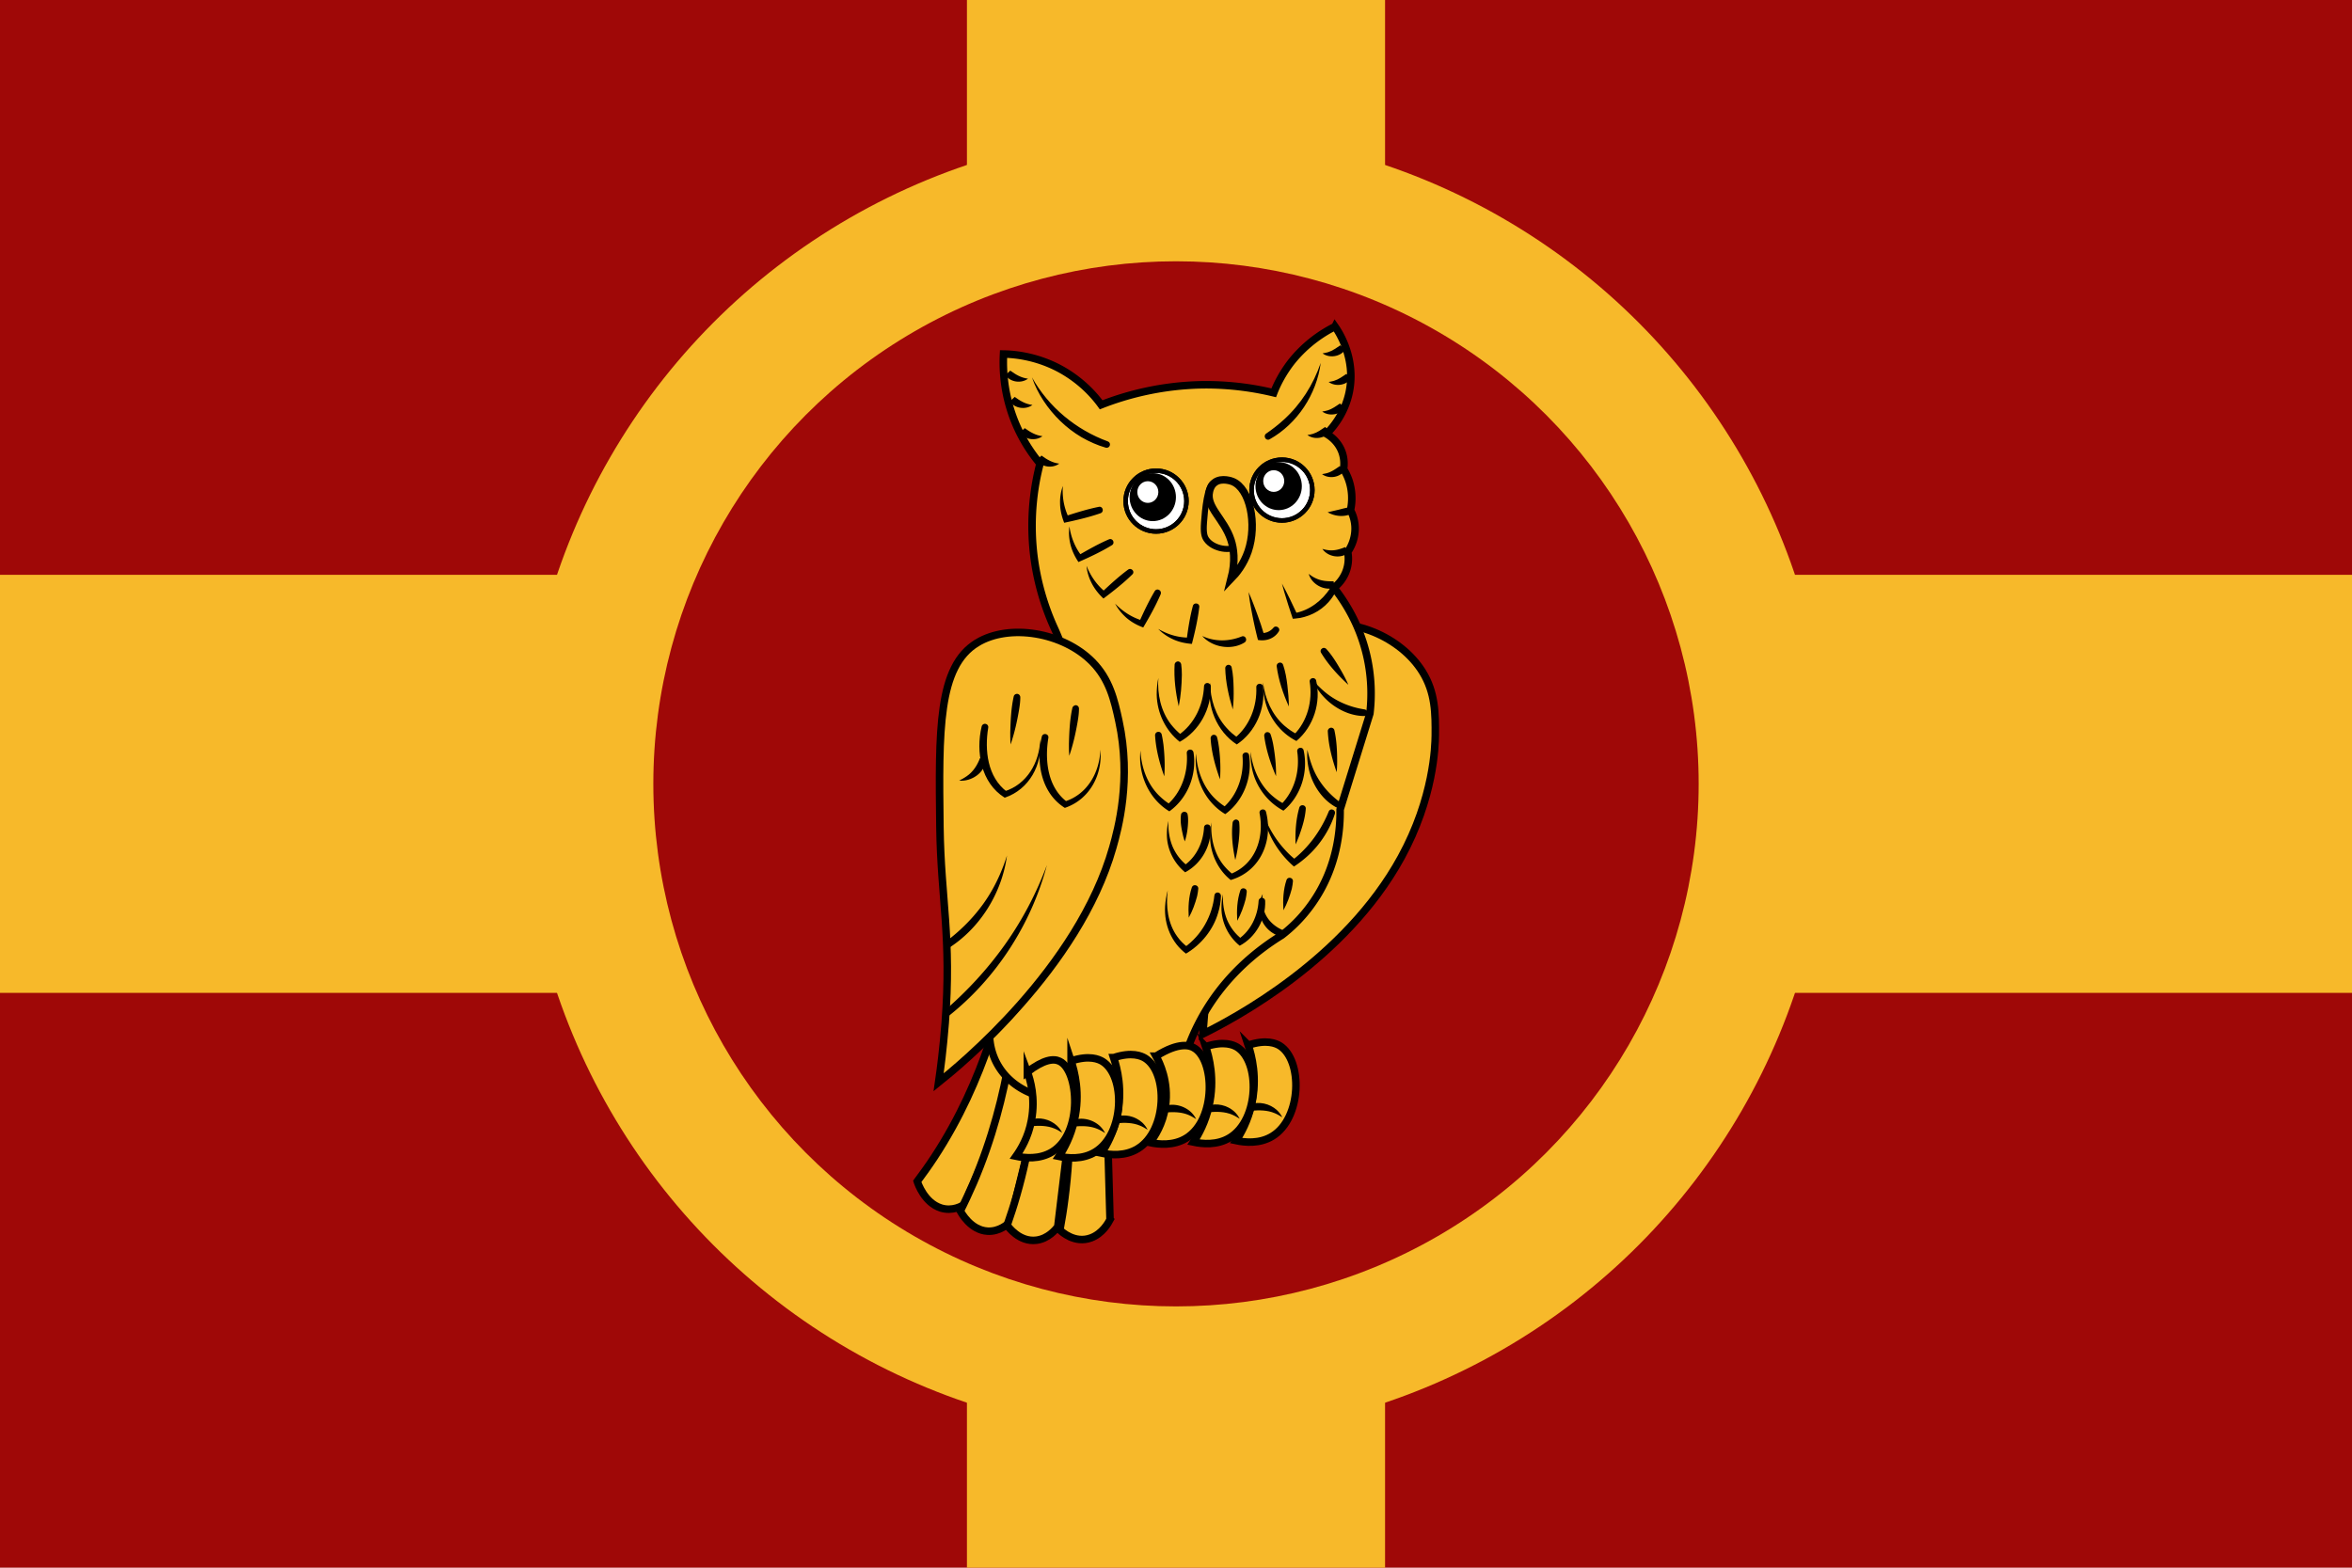 <svg xmlns="http://www.w3.org/2000/svg" xmlns:xlink="http://www.w3.org/1999/xlink" viewBox="0 0 900 600" xmlns:v="https://vecta.io/nano"><style><![CDATA[.F{stroke:#000}.G{fill:#f7b92a}.H{stroke-width:5}.I{stroke-miterlimit:10}.J{stroke-width:3}.K{stroke-linejoin:round}]]></style><path fill="#9f0807" d="M0 0h900v600H0z"/><g class="G"><circle cx="450" cy="300" r="250" stroke-width="0" class="F K"/><path d="M0 220h900v160H0z"/><path d="M370 0h160v600H370z"/></g><circle cx="450" cy="300" r="200" stroke-width="0" fill="#9f0807" class="F K"/><g transform="matrix(-.575 0 0 .575 600.536 111.133)"><g class="F G H I"><path d="M402.5 608.381c1.75 1.094 8.094 4.813 15.75 2.407 10.938-3.5 15.313-16.297 15.75-17.719-3.719-5.031-7.547-10.281-11.266-15.969-17.171-26.141-28.765-52.828-36.75-76.453l-18.593 25.484 35.109 82.25z"/><path d="M372.094 619.975c1.531 1.531 7.219 6.672 15.094 6.234 11.265-.656 17.5-12.25 18.156-13.453-2.953-5.797-5.797-12.031-8.641-18.484-12.797-29.859-20.015-58.844-24.281-84l-22.203 20.453 21.875 89.25z"/><path d="M340.484 623.256c1.422 1.86 6.344 7.985 14.219 8.969 11.266 1.422 18.703-8.859 19.469-9.953-2.188-6.344-4.375-12.906-6.344-19.906-9.187-31.938-13.015-62.016-14.219-87.61l-24.281 16.078 11.156 92.422z"/><path d="M305.703 618.553c1.094 2.078 5.031 9.297 12.688 12.141 10.828 4.047 19.687-4.266 20.672-5.25-1.204-6.672-2.407-13.781-3.282-21-4.375-33.578-3.718-63.985-1.203-89.469l-26.25 10.063-2.625 93.515zM169.531 224.475c-23.734-7.766-57.203 5.906-71.75 29.422-8.64 13.891-8.64 28-8.531 42.437.109 7 .875 41.235 22.75 81.157 37.297 68.14 110.906 107.078 131.906 117.468-4.703-64.203-14.109-117.25-22.75-156.515-21.437-96.25-38.281-109.594-51.625-113.969z"/><path d="M155.969 24.1c-2.297 3.281-14 20.781-9.516 43.312 2.953 14.766 11.375 24.282 15.203 28.11-1.75.984-8.093 4.922-10.609 12.906-1.422 4.484-1.094 8.422-.766 10.609-1.64 2.625-3.937 7-4.922 12.907-1.093 6.234-.328 11.484.329 14.437-1.204 2.188-3.063 6.563-3.063 12.141 0 7.875 3.5 13.562 4.922 15.531-.438 2.188-1.203 7.766 1.531 14.11 2.297 5.25 5.797 8.421 7.656 9.734-6.562 8.312-17.172 23.953-22.093 46.156a112.33 112.33 0 0 0-1.86 37.625l19.797 63.875c-.109 11.703 1.203 38.281 19.031 63.11 6.454 9.078 13.563 15.75 19.797 20.562 14.766 9.078 39.375 27.344 55.453 58.953 4.813 9.406 8.094 18.485 10.282 26.578l98.437 20.563c3.719-1.203 17.172-6.125 25.047-20.125 4.047-7.219 5.031-14.219 5.25-18.375-33.578-32.266-47.578-63.547-54.031-82.906-21.875-65.297-9.188-145.032 10.937-189.11 5.141-11.265 11.157-27.89 13.672-48.672 3.063-26.031-.656-47.469-4.156-60.812 5.906-7.11 14.875-19.688 20.125-37.625 4.266-14.328 4.594-26.907 4.156-35.328-7.219.109-21.109 1.421-36.094 9.078-15.421 7.984-24.609 18.812-28.875 24.718-15.312-6.015-39.046-13.015-68.468-13.343-18.375-.11-34.125 2.406-46.375 5.359-2.188-5.687-5.797-12.797-11.375-20.125-10.282-13.125-22.203-20.344-29.422-23.953z"/></g><circle cx="191.297" cy="132.928" r="20.234" fill="#fff" class="F J"/><ellipse cx="193.484" cy="130.303" rx="15.422" ry="15.969"/><ellipse cx="196.766" cy="126.912" rx="7" ry="7.219" fill="#fff"/><g class="F J"><circle cx="191.297" cy="132.928" r="20.234" fill="none"/><circle cx="275.078" cy="140.256" r="20.234" fill="#fff"/></g><ellipse cx="277.266" cy="137.631" rx="15.422" ry="15.969"/><ellipse cx="280.547" cy="134.241" rx="7" ry="7.219" fill="#fff"/><g class="F"><circle cx="275.078" cy="140.256" r="20.234" fill="none" class="J"/><g class="G I"><path d="M235.922 127.787c-7.547-1.093-24.172 33.469-15.641 41.891 4.485 4.485 16.844 2.625 21.328-3.937 1.313-1.969 2.079-4.375 1.532-11.485-.547-7.218-1.86-25.703-7.219-26.469z" stroke-width="4"/><path d="M235.922 127.787c2.625 1.86 3.391 4.922 3.609 6.016 2.516 10.5-9.625 18.047-14.328 32.375-1.75 5.36-3.172 13.781-.109 25.703-3.391-3.5-8.313-9.515-11.266-18.156-6.234-18.266-1.203-41.781 10.281-46.484.219-.11 7.219-2.844 11.813.546zm158.156 106.751c-21.328-12.907-57.094-7-76.562 12.687-11.485 11.594-14.657 25.375-17.719 39.484-8.422 38.719.437 71.422 4.047 84.11 22.859 80.609 102.265 145.359 115.937 156.297-1.312-8.969-3.062-22.641-4.375-39.375-4.375-57.532 2.844-82.36 3.5-130.485.766-64.531 1.422-106.859-24.828-122.718z" class="H"/></g></g><path d="M392.219 311.319c1.859 4.812 4.594 9.187 8.969 12.14 1.531 1.094 3.171 1.969 4.921 2.844-4.046.438-8.203-.875-11.593-3.281s-6.016-6.453-6.563-10.609l4.266-1.094z"/><path d="M391.125 290.209c4.047 17.063.438 37.625-15.312 47.469-16.407-5.469-25.266-22.094-23.625-38.719.437 15.313 8.859 29.969 23.953 34.563l-1.86.219c13.016-9.735 14.985-27.672 12.469-42.766-.328-2.734 3.609-3.5 4.375-.766z"/><path d="M351.094 296.991c4.047 17.062.437 37.625-15.313 47.468-16.406-5.468-25.265-22.093-23.625-38.718.438 15.312 8.86 29.968 23.953 34.562l-1.859.219c13.016-9.734 14.984-27.672 12.469-42.766-.328-2.625 3.609-3.5 4.375-.765zm18.703-26.688c1.75 7.875 2.078 15.86 2.297 23.844 0 2.734 0 5.359-.219 8.094-2.625-7.657-4.375-15.532-5.687-23.407-.438-2.625-.766-5.25-.766-7.984 0-1.203.875-2.187 2.078-2.297 1.203 0 2.078.766 2.297 1.75zm-39.047 7.547c1.75 7.875 2.078 15.859 2.297 23.844 0 2.734 0 5.359-.219 8.094-2.625-7.657-4.375-15.532-5.687-23.407-.438-2.625-.766-5.25-.766-7.984a2.27 2.27 0 0 1 2.078-2.297c1.094.109 1.969.766 2.297 1.75zm83.344 160.563c-21.656-13.344-36.422-37.079-39.813-62.235 3.719 11.813 9.078 23.078 16.407 33.031 7.218 9.844 16.078 18.375 25.921 25.485 0 .109-2.515 3.719-2.515 3.719zm-.11 45.281c-32.265-25.266-55.781-61.578-66.281-101.172 7.11 19.031 16.516 36.969 28.328 53.484 11.703 16.407 25.485 31.172 40.797 44.297-.109 0-2.844 3.391-2.844 3.391zm-100.843-339.61c7.547 1.532 14.984 3.829 22.312 6.235l-2.406 1.203c3.281-6.563 4.594-14 4.047-21.328 1.312 3.609 1.969 7.437 1.859 11.375 0 4.484-1.094 8.969-2.734 13.125-8.203-1.75-16.297-3.61-24.172-6.344-2.625-.984-1.531-4.813 1.094-4.266zm-6.672 21.657c7.109 3.062 13.781 6.89 20.453 10.718l-2.625.657c4.594-5.688 7.437-12.797 8.422-20.016.547 3.828.328 7.656-.547 11.484-.984 4.375-2.953 8.532-5.469 12.25-7.656-3.39-15.203-6.89-22.312-11.265-2.188-1.422-.438-4.922 2.078-3.828zm-12.797 20.125c6.234 4.593 11.922 9.843 17.5 15.093h-2.625c5.687-4.484 10.062-10.718 12.797-17.609-.328 3.828-1.422 7.547-3.172 11.047-1.969 4.047-4.813 7.656-8.094 10.719-6.672-5.032-13.234-10.172-19.14-15.969-2.079-1.859.546-4.813 2.734-3.281zm-17.719 14.328c3.938 6.672 7.219 13.562 10.391 20.672l-2.516-.985c7-1.968 13.453-6.125 18.485-11.375-1.75 3.391-4.266 6.453-7.11 9.078-3.281 2.954-7.328 5.25-11.594 6.782-4.265-7.219-8.312-14.438-11.593-22.094-.985-2.625 2.515-4.375 3.937-2.078zm-25.375 9.844c1.969 7.437 3.172 15.093 4.156 22.75l-2.078-1.641c3.61 0 7.219-.438 10.719-1.422 3.609-.984 7-2.516 10.281-4.375-2.625 2.734-5.906 5.031-9.406 6.672-4.047 1.969-8.531 2.953-13.016 3.281-2.078-8.094-3.937-16.187-4.921-24.5-.329-2.625 3.5-3.39 4.265-.765zm-53.594 14.546c2.079 2.407 5.032 3.719 8.094 3.5l-2.078 1.75 2.297-7.328c2.516-7.328 5.141-14.547 8.203-21.656-.328 2.625-.656 5.141-1.094 7.656-1.422 8.094-3.062 16.188-5.14 24.172-5.36.985-10.938-.875-13.891-5.687-1.312-2.188 1.969-4.485 3.609-2.407zm21.11 5.797c8.422 3.391 17.828 3.61 26.25-.328-1.641 1.86-3.61 3.391-5.906 4.594-6.782 3.609-15.75 3.828-22.313-.328-2.187-1.531-.437-4.922 1.969-3.938zm-65.297-113.422c2.625 1.75 5.031 3.61 8.203 4.594 1.094.328 2.297.547 3.609.766-4.484 3.39-11.921 2.297-14.984-2.407l3.172-2.953zm-6.453 27.454c2.078.218 4.922.984 7 1.531l7.547 1.75c-4.703 2.734-10.938 3.39-15.86.984 0-.109 1.313-4.265 1.313-4.265zm2.844 26.468c3.5 1.422 7 2.516 10.937 2.078 1.313-.109 2.734-.437 4.266-.875-3.719 5.469-12.469 6.782-17.5 2.407-.11.109 2.297-3.61 2.297-3.61zm7.765 22.75c4.266.11 8.531-.218 12.469-2.297 1.422-.656 2.734-1.64 4.047-2.625-1.969 7-10.391 11.594-17.391 9.188l.875-4.266z"/><path d="M159.141 198.225c5.468 8.313 13.89 14.875 23.843 16.625l-1.968 1.094c3.281-7 6.562-14 10.281-20.781-.438 1.859-1.094 3.718-1.531 5.578-1.75 6.015-3.719 11.922-5.688 17.828l-1.531-.11c-8.422-.656-16.734-4.703-22.313-11.046-1.859-2.079-3.5-4.485-4.812-7l3.719-2.188zm-6.672-161.656c2.625 1.75 5.031 3.609 8.203 4.593 1.094.329 2.297.547 3.609.766-4.484 3.391-11.922 2.297-14.984-2.406l3.172-2.953zM148.422 55.6c2.625 1.75 5.031 3.609 8.203 4.594 1.094.328 2.297.547 3.609.765-4.484 3.391-11.921 2.297-14.984-2.406l3.172-2.953zm4.266 19.687c2.625 1.75 5.031 3.61 8.203 4.594 1.093.328 2.297.547 3.609.766-4.484 3.39-11.922 2.297-14.984-2.406-.11 0 3.172-2.954 3.172-2.954zm9.843 15.641c2.625 1.75 5.032 3.609 8.203 4.594 1.094.328 2.297.547 3.61.765-4.485 3.391-11.922 2.297-14.985-2.406l3.172-2.953zm212.735-34.562c-3.063 4.812-10.5 5.796-14.985 2.406 4.594-.547 8.203-2.735 11.813-5.36l3.172 2.954zm-2.953 17.5c-3.063 4.812-10.5 5.796-14.985 2.406 4.594-.547 8.203-2.735 11.813-5.36l3.172 2.954zm-6.672 20.781c-3.063 4.812-10.5 5.797-14.985 2.406 4.594-.547 8.203-2.734 11.813-5.359-.11 0 3.172 2.953 3.172 2.953zm-11.157 18.265c-3.062 4.813-10.5 5.797-14.984 2.407 4.594-.547 8.203-2.735 11.813-5.36l3.171 2.953zM199.5 99.131c-18.484-10.39-31.281-29.969-34.016-50.859 5.032 14.656 13.235 27.562 24.61 37.844 3.719 3.39 7.656 6.453 11.812 9.296 2.078 1.641 0 5.032-2.406 3.719zm107.625 1.422c21.219-7.766 39.484-22.859 50.531-42.656-1.859 5.469-4.484 10.719-7.656 15.531-6.453 9.844-15.094 18.266-25.266 24.281-5.14 2.953-10.5 5.36-16.187 7-1.203.328-2.406-.328-2.734-1.531-.329-1.094.218-2.187 1.312-2.625zm-63.984 162.86c.547 12.796 6.453 25.375 17.172 32.703l-2.516.109c2.844-2.187 5.25-4.703 7.437-7.437 6.672-8.75 9.079-20.016 8.313-30.844.766 3.609 1.094 7.328 1.094 11.156-.219 12.031-5.797 23.844-15.313 31.391-13.125-7.219-21.109-22.094-20.672-36.969.219-2.844 4.266-2.953 4.485-.109zm19.578-14.438c.547 9.406-.656 18.703-2.735 27.891-1.421-6.891-1.968-14-2.078-21 0-2.297.11-4.703.438-7 .219-1.203 1.312-2.078 2.515-1.86.985.219 1.75.985 1.86 1.969z"/><path d="M208.359 264.069c-.546 12.797 4.375 25.812 14.438 34.015l-2.516-.109c2.953-1.859 5.688-4.266 7.985-6.891 7.328-8.093 10.718-19.14 10.828-29.968 2.297 15.75-4.266 32.265-17.719 41.125-12.469-8.203-19.25-23.735-17.5-38.5.438-2.735 4.484-2.407 4.484.328zm20.672-12.688c-.218 9.407-2.297 18.594-5.031 27.563-.547-4.703-.656-9.406-.547-14.11s.328-9.296 1.313-13.89c.218-1.203 1.422-1.969 2.625-1.641.875.219 1.64 1.094 1.64 2.078z"/><path d="M172.813 260.569c-1.969 12.578 1.421 26.14 10.609 35.328l-2.406-.328c3.172-1.531 6.125-3.61 8.75-5.906 8.203-7.219 12.797-17.829 14.109-28.657.109 3.719-.328 7.438-1.094 11.157-2.515 11.812-10.281 22.312-21.109 27.781-11.484-9.625-16.516-25.703-13.125-40.25.656-2.625 4.703-1.86 4.266.875zm21.984-10.391c-1.203 9.297-4.266 18.266-8.094 26.797 0-4.703.438-9.406.985-14.109.546-4.594 1.312-9.188 2.843-13.672.438-1.203 1.641-1.75 2.844-1.313.984.438 1.531 1.313 1.422 2.297z"/><path d="M136.172 278.944c10.281-1.531 19.906-5.688 27.672-12.578 2.625-2.297 5.14-4.922 7.437-7.657-1.422 3.391-3.39 6.454-5.687 9.407-4.703 5.906-10.938 10.5-17.938 13.125-3.609 1.312-7.328 2.078-11.156 2.078-1.203 0-2.188-.985-2.188-2.188 0-1.093.875-1.968 1.86-2.187zm29.094-37.735c-4.813 7.985-11.266 14.985-18.157 21.329 1.86-4.375 4.157-8.422 6.563-12.469s4.922-7.875 8.094-11.375c.875-.875 2.187-.985 3.062-.11.766.547.985 1.75.438 2.625zm-12.25 99.204c8.312-6.235 14.875-14.438 18.375-24.282 1.203-3.281 2.187-6.781 2.953-10.281.328 3.609.109 7.328-.547 10.938-1.313 7.437-4.594 14.437-9.625 20.125-2.516 2.843-5.469 5.25-8.859 7.109-1.094.547-2.407.219-2.954-.875-.437-.875-.109-2.078.657-2.734zm7.765-47.032c-.437 9.407-2.843 18.594-5.906 27.344a77.21 77.21 0 0 1-.328-7.109c0-7 .328-14 1.859-20.891.328-1.203 1.532-1.859 2.735-1.531.984.328 1.64 1.203 1.64 2.187zm20.344 13.563c-1.859 12.687 1.641 26.14 10.828 35.328l-2.406-.328c3.172-1.531 6.016-3.61 8.75-6.016 8.094-7.328 12.578-17.937 13.891-28.765.109 3.718-.219 7.437-.985 11.156-2.406 11.812-10.172 22.312-20.89 28-11.594-9.516-16.625-25.594-13.454-40.141.657-2.734 4.594-1.969 4.266.766zm21.984-10.5c-1.203 9.297-4.156 18.265-7.875 26.906-.109-7.109.657-14.109 1.86-21 .437-2.297.984-4.594 1.75-6.781.437-1.203 1.64-1.75 2.844-1.422.875.328 1.421 1.312 1.421 2.297zm14.438 13.453c-1.094 12.687 3.172 26.031 13.016 34.562l-2.516-.218c3.062-1.75 5.797-3.938 8.312-6.453 7.657-7.766 11.485-18.704 12.141-29.532 1.531 15.75-5.578 32.047-19.469 40.36-12.14-8.75-18.156-24.5-15.859-39.266.437-2.625 4.484-2.187 4.375.547zm21.219-11.813c-.547 9.407-3.063 18.485-6.235 27.344-.547-7-.218-14.109.657-21.109.328-2.297.656-4.594 1.312-6.891.328-1.203 1.531-1.859 2.734-1.531.875.328 1.532 1.203 1.532 2.187zm15.859 9.954c-.984 12.687 3.391 26.031 13.125 34.453l-2.516-.11c3.063-1.75 5.797-4.047 8.313-6.562 7.656-7.875 11.375-18.703 11.922-29.531 1.64 15.75-5.469 32.156-19.25 40.468-12.25-8.75-18.375-24.5-16.078-39.156.547-2.844 4.593-2.406 4.484.438zm21.109-11.922c-.546 9.406-2.953 18.484-6.125 27.343-.546-7-.218-14.109.547-21.109.328-2.297.657-4.594 1.203-6.891.329-1.203 1.532-1.859 2.735-1.531.984.219 1.64 1.203 1.64 2.188zm-115.609 50.64c5.141 12.688 13.344 24.063 24.172 32.485l-2.516.109c2.516-1.969 4.922-4.156 7.11-6.562 6.781-7.219 11.812-15.86 15.093-25.157-.546 3.282-1.531 6.563-2.625 9.735-3.609 10.062-9.953 19.14-18.046 26.14-6.563-4.265-12.469-9.625-17.172-15.859-4.375-5.797-7.875-12.359-10.063-19.25-.328-1.203.219-2.406 1.422-2.734.984-.438 2.188.109 2.625 1.093zm19.578-2.625c2.297 7.985 2.844 16.297 2.516 24.61-.875-1.86-1.641-3.828-2.406-5.797-2.079-5.797-3.938-11.703-4.375-17.938-.11-1.203.875-2.297 2.078-2.297.984-.109 1.859.547 2.187 1.422zm63.438 13.344c.547 9.953 5.14 19.797 13.453 25.484l-2.516.11c4.485-3.391 7.875-7.875 10.063-13.016 2.187-5.359 2.953-11.156 2.734-16.953.656 2.844.984 5.797.984 8.859.11 9.735-4.593 19.25-12.14 25.375-10.828-5.687-17.5-17.718-16.953-29.75.109-2.734 4.156-2.843 4.375-.109zm15.312-8.531c.656 4.484-.219 8.969-1.203 13.344-.328 1.531-.766 2.953-1.312 4.484-1.422-4.375-2.079-8.859-2.188-13.453 0-1.531 0-2.953.328-4.485.438-2.406 3.938-2.296 4.375.11z"/><path d="M206.172 348.069c-3.172 16.625 2.844 34.015 19.469 40.469l-1.86.328c2.516-1.969 4.813-4.266 6.782-6.782 6.015-7.875 8.312-18.156 7.656-28 .656 3.282.984 6.672.875 10.172-.219 10.391-4.922 20.782-12.906 27.563l-.766.656-1.094-.328c-19.14-6.234-27.234-26.25-22.422-45.063.766-2.625 4.813-1.75 4.266.985zm17.937 6.125c.985 8.312 0 16.734-1.75 24.937-1.093-4.047-1.75-8.203-2.296-12.468-.438-4.157-.766-8.313-.329-12.469.11-1.203 1.204-2.078 2.407-1.969a2.59 2.59 0 0 1 1.968 1.969zm-34.453 72.078c5.797-2.188 10.938-6.453 13.235-12.469 1.422-3.828 1.75-7.765 1.203-11.922 1.422 2.516 2.187 5.36 2.406 8.313.328 6.125-2.516 12.469-7.328 16.297-1.969 1.64-9.953 6.562-10.938 2.187-.218-.984.438-1.969 1.422-2.406z"/><path d="M206.828 406.366c.547 9.953 5.141 19.797 13.453 25.484l-2.515.109c4.484-3.39 7.875-7.875 10.062-13.015 2.188-5.36 2.953-11.156 2.735-16.953.656 2.843.984 5.797.984 8.859.109 9.734-4.594 19.25-12.141 25.375-10.718-5.687-17.39-17.719-16.953-29.75.11-2.844 4.156-2.844 4.375-.109zm29.422-3.61c1.422 13.672 8.641 26.578 19.906 34.563l-2.406.109c2.734-2.078 5.25-4.484 7.219-7.328 6.344-8.75 7.656-20.125 6.344-30.734.984 3.5 1.531 7.218 1.75 10.828.656 11.922-4.157 23.953-13.891 31.281-10.172-6.016-18.156-15.859-21.438-27.234-1.093-3.61-1.75-7.328-1.859-11.157 0-1.203.875-2.187 2.078-2.296s2.188.765 2.297 1.968z"/><use xlink:href="#B"/><use xlink:href="#B" x="-63" y="-4.922"/><path d="M218.969 399.366c2.187 6.453 2.515 13.453 2.078 20.234-2.516-4.484-4.266-9.406-5.578-14.328-.328-1.641-.656-3.281-.766-5.031-.109-2.407 3.391-3.172 4.266-.875z"/><path d="M213.719 502.397c-12.25-4.047-18.485-1.094-20.891.328-15.422 9.516-14.875 48.234 4.813 60.266 8.531 5.25 18.484 4.156 24.172 2.953-3.5-5.25-7.875-13.344-10.282-24.063-4.047-17.828-.109-32.593 2.188-39.484z" class="F G H I"/><path d="M211.531 546.038c-5.25-.438-10.5-.438-15.422 1.64-1.64.656-3.281 1.641-5.031 2.735.875-1.75 2.078-3.391 3.61-4.813 4.703-4.266 11.703-5.906 17.718-3.828.11 0-.875 4.266-.875 4.266z"/><path d="M242.047 503.381c-12.25-4.047-18.484-1.093-20.891.328-15.422 9.516-14.875 48.235 4.813 60.266 8.531 5.25 18.484 4.156 24.172 2.953-3.5-5.25-7.875-13.344-10.282-24.062-4.046-17.828-.109-32.594 2.188-39.485z" class="F G H I"/><path d="M239.859 547.022c-5.25-.438-10.5-.438-15.421 1.641-1.641.656-3.282 1.64-5.032 2.734.875-1.75 2.078-3.391 3.61-4.813 4.703-4.265 11.703-5.906 17.718-3.828.11 0-.875 4.266-.875 4.266z"/><path d="M275.078 509.725c-15.422-9.734-22.64-7-24.937-5.687-14.219 7.546-15.422 47.796 4.812 60.265 8.531 5.25 18.485 4.156 24.172 2.953-3.062-3.937-8.531-12.25-10.281-24.062-2.406-16.625 3.937-29.313 6.234-33.469z" class="F G H I"/><path d="M268.844 547.241c-5.25-.438-10.5-.438-15.422 1.64-1.641.657-3.281 1.641-5.031 2.735a16.85 16.85 0 0 1 3.609-4.813c4.703-4.265 11.703-5.906 17.719-3.828.109 0-.875 4.266-.875 4.266z"/><path d="M303.297 510.709c-12.25-4.046-18.484-1.093-20.891.329-15.422 9.515-14.875 48.234 4.813 60.265 8.531 5.25 18.484 4.156 24.172 2.953-3.5-5.25-7.875-13.343-10.282-24.062-4.046-17.828-.109-32.594 2.188-39.485z" class="F G H I"/><path d="M301.109 554.35c-5.25-.437-10.5-.437-15.421 1.641-1.641.656-3.282 1.64-5.032 2.734.875-1.75 2.078-3.391 3.61-4.812 4.703-4.266 11.703-5.907 17.718-3.829.11 0-.875 4.266-.875 4.266z"/><path d="M331.625 512.897c-12.25-4.047-18.484-1.094-20.891.328-15.421 9.516-14.875 48.234 4.813 60.266 8.531 5.25 18.484 4.156 24.172 2.953-3.5-5.25-7.875-13.344-10.281-24.063-4.047-17.828-.11-32.593 2.187-39.484z" class="F G H I"/><path d="M329.438 556.538c-5.25-.438-10.5-.438-15.422 1.64-1.641.656-3.282 1.641-5.032 2.735a16.85 16.85 0 0 1 3.61-4.813c4.703-4.266 11.703-5.906 17.719-3.828.109 0-.875 4.266-.875 4.266z"/><path d="M360.719 520.225c-10.938-8.312-17.391-9.078-21.438-7.109-12.797 6.125-15.75 47.578 4.813 60.265 8.531 5.25 18.484 4.157 24.172 2.953-3.172-4.484-8.203-12.578-10.282-24.062-2.734-14.875.766-26.797 2.735-32.047z" class="F G H I"/><path d="M357.984 556.319c-5.25-.438-10.5-.438-15.421 1.64-1.641.657-3.282 1.641-5.032 2.735.875-1.75 2.078-3.391 3.61-4.813 4.703-4.265 11.703-5.906 17.718-3.828.11 0-.875 4.266-.875 4.266z"/></g><defs ><path id="B" d="M251.234 397.288c2.188 6.453 2.516 13.453 2.079 20.234-2.516-4.484-4.266-9.406-5.579-14.328-.328-1.641-.656-3.281-.765-5.031-.11-2.407 3.39-3.172 4.265-.875z"/></defs></svg>